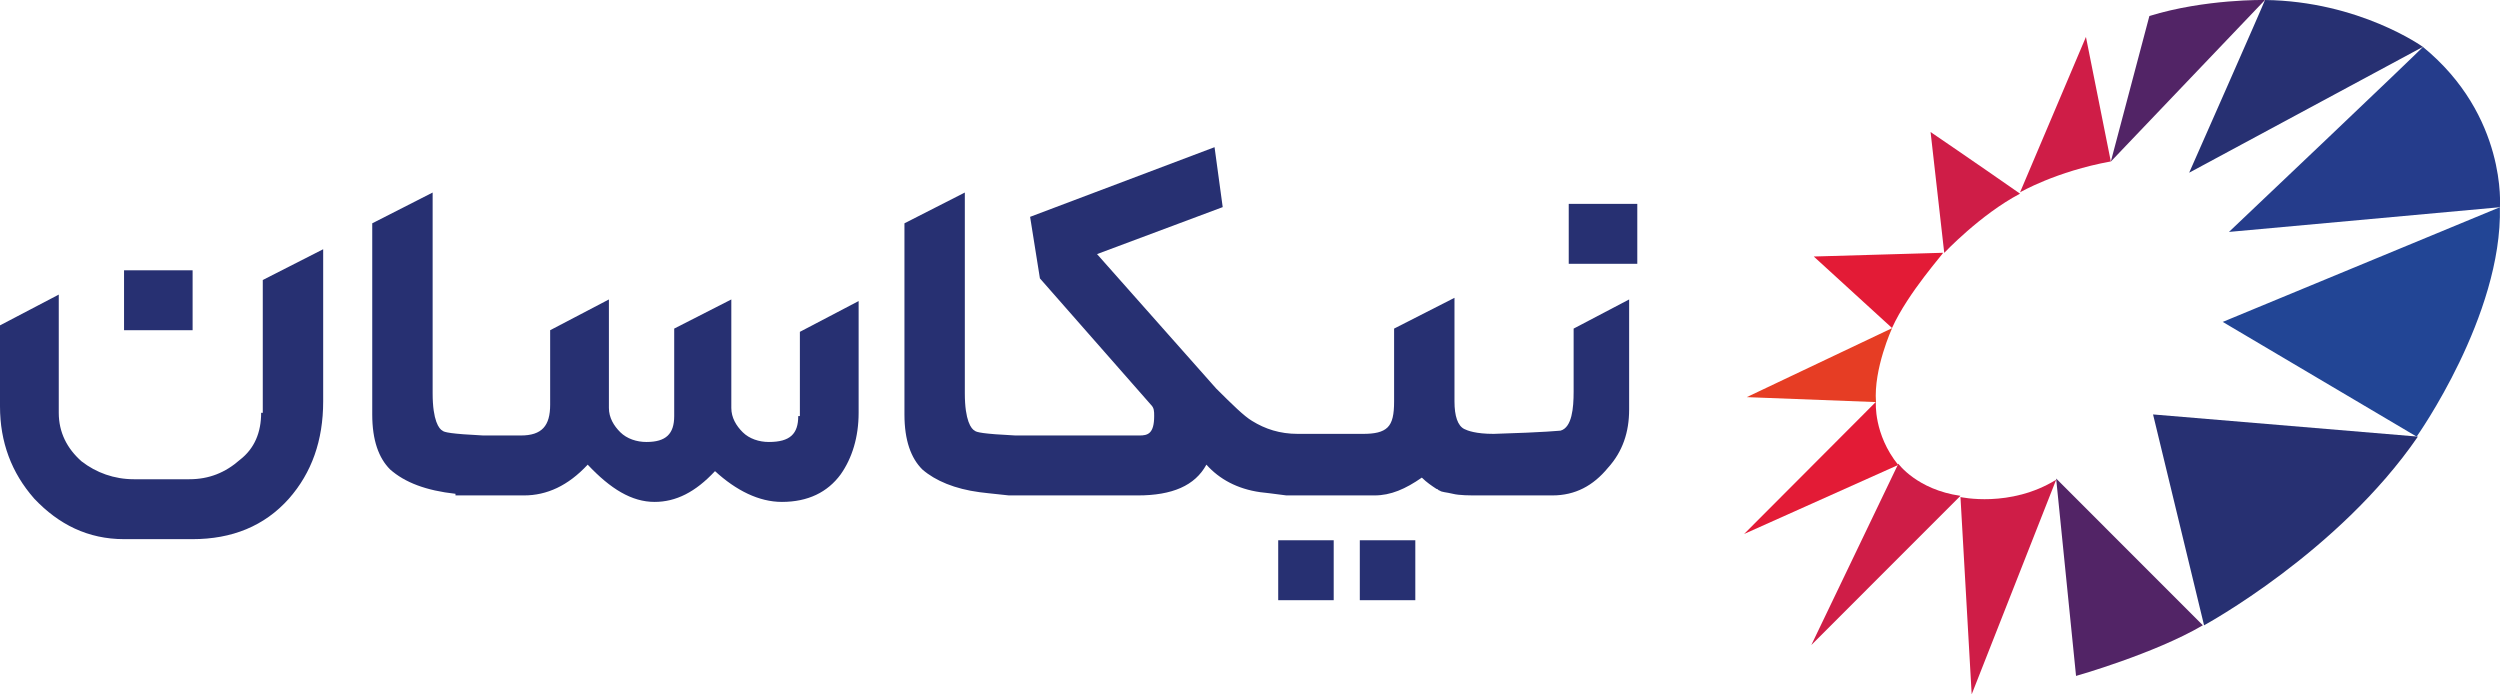 <svg width="144" height="40" viewBox="0 0 144 40" fill="none" xmlns="http://www.w3.org/2000/svg">
<g clip-path="url(#clip0_81_1792)">
<path d="M111.988 14.566C111.988 14.566 114.062 12.361 116.354 11.155C113.704 9.306 111.201 7.604 111.201 7.604L111.988 14.566Z" fill="#CF1D47"/>
<path d="M121.584 9.306L120.15 2.128L116.354 11.079C116.354 11.079 118.428 9.872 121.578 9.3L121.584 9.306Z" fill="#CF1D47"/>
<path d="M108.986 18.898L104.473 14.775L111.918 14.56C111.988 14.56 109.914 16.834 108.98 18.892L108.986 18.898Z" fill="#E31B36"/>
<path d="M108.986 18.898C108.986 18.898 107.91 21.242 108.057 23.16L100.613 22.875L108.992 18.898H108.986Z" fill="#E63D24"/>
<path d="M108.051 23.16C108.051 23.16 107.91 25.009 109.338 26.781L100.46 30.758L108.046 23.154L108.051 23.16Z" fill="#E31B36"/>
<path d="M109.344 26.711C109.344 26.711 110.419 28.204 112.923 28.56L104.332 37.154L109.344 26.711Z" fill="#CF1D47"/>
<path d="M112.923 28.63C112.923 28.63 115.784 29.271 118.434 27.633L113.569 39.994L112.923 28.63Z" fill="#CF1D47"/>
<path d="M118.434 27.569L119.58 38.933C119.58 38.933 124.093 37.656 126.884 36.017L118.434 27.563V27.569Z" fill="#522466"/>
<path d="M124.016 23.872L126.954 36.017C126.954 36.017 134.687 31.825 139.27 25.149L124.022 23.872H124.016Z" fill="#273072"/>
<path d="M128.029 18.542L139.199 25.149C139.199 25.149 144.141 18.187 143.994 11.936L128.029 18.542Z" fill="#224595"/>
<path d="M128.388 13.359L143.994 11.936C143.994 11.936 144.423 6.676 139.558 2.7C139.558 2.77 128.388 13.359 128.388 13.359Z" fill="#253C8B"/>
<path d="M126.096 9.948L139.558 2.7C139.558 2.7 135.903 0.07 130.462 0C130.462 0.07 126.096 9.948 126.096 9.948Z" fill="#273072"/>
<path d="M121.584 9.306L130.462 8.46107e-07C130.462 8.46107e-07 127.025 -0.07 123.805 0.921L121.584 9.306Z" fill="#522466"/>
<path d="M15.042 23.778C15.042 24.898 14.666 25.831 13.82 26.484C12.974 27.23 12.034 27.604 10.906 27.604H7.709C6.581 27.604 5.547 27.23 4.701 26.577C3.855 25.831 3.385 24.898 3.385 23.778V16.968L0 18.741V23.405C0 25.458 0.658 27.23 1.974 28.723C3.385 30.216 5.077 31.055 7.145 31.055H11.094C13.35 31.055 15.23 30.309 16.64 28.723C17.957 27.23 18.615 25.364 18.615 23.125V14.356L15.136 16.128V23.778H15.042Z" fill="#273072"/>
<path d="M45.979 23.965C45.979 24.991 45.509 25.458 44.286 25.458C43.722 25.458 43.158 25.271 42.782 24.898C42.406 24.525 42.124 24.058 42.124 23.498V17.248L38.834 18.927V23.965C38.834 24.991 38.364 25.458 37.235 25.458C36.671 25.458 36.107 25.271 35.731 24.898C35.355 24.525 35.073 24.058 35.073 23.498V17.248L31.689 19.02V23.312C31.689 24.525 31.218 25.084 29.996 25.084H27.834C25.954 24.991 25.578 24.898 25.484 24.805C25.296 24.711 24.92 24.245 24.92 22.659V11.09L21.441 12.863V23.872C21.441 25.364 21.817 26.391 22.475 27.044C23.321 27.79 24.544 28.257 26.236 28.443V28.536H30.184C31.5 28.536 32.723 27.977 33.851 26.764C35.167 28.163 36.389 28.91 37.706 28.91C38.928 28.91 40.056 28.35 41.184 27.137C42.406 28.257 43.722 28.91 45.038 28.91C46.543 28.91 47.671 28.35 48.423 27.324C49.081 26.391 49.457 25.178 49.457 23.778V17.341L46.073 19.114V23.965H45.979Z" fill="#273072"/>
<path d="M90.641 18.927V19.207C90.641 19.58 90.641 18.367 90.641 19.114V22.566C90.641 23.498 90.547 24.618 89.889 24.805C89.795 24.805 89.137 24.898 86.034 24.991C85 24.991 84.53 24.805 84.342 24.711C83.966 24.525 83.778 23.965 83.778 23.125V17.154L80.3 18.927V23.125C80.3 23.872 80.206 24.338 79.924 24.618C79.641 24.898 79.171 24.991 78.513 24.991H74.753C73.719 24.991 72.873 24.711 72.12 24.245C71.65 23.965 70.992 23.312 70.052 22.379L63.189 14.636L70.428 11.93L69.958 8.478L59.334 12.49L59.899 16.035L66.292 23.312C66.48 23.498 66.48 23.685 66.48 23.965C66.48 24.991 66.103 25.084 65.633 25.084H58.488C56.608 24.991 56.232 24.898 56.138 24.805C55.95 24.711 55.574 24.245 55.574 22.659V11.09L52.096 12.863V23.872C52.096 25.364 52.471 26.391 53.13 27.044C53.882 27.697 55.01 28.163 56.42 28.35C56.42 28.35 57.172 28.443 58.112 28.536H65.54C67.514 28.536 68.83 27.977 69.488 26.764C70.24 27.604 71.274 28.163 72.591 28.35C72.684 28.35 73.343 28.443 74.095 28.536H79.171C80.112 28.536 80.958 28.163 81.898 27.51C82.18 27.79 82.462 27.977 82.744 28.163C82.838 28.163 82.838 28.257 82.932 28.257C83.026 28.35 83.308 28.35 83.684 28.443C84.06 28.536 84.624 28.536 85.188 28.536H89.419C90.735 28.536 91.769 27.977 92.615 26.95C93.462 26.017 93.838 24.898 93.838 23.592V17.248L90.641 18.927Z" fill="#273072"/>
<path d="M94.308 11.743H90.359V15.195H94.308V11.743Z" fill="#273072"/>
<path d="M11.094 15.569H7.145V19.02H11.094V15.569Z" fill="#273072"/>
<path d="M81.522 31.119H78.325V34.571H81.522V31.119Z" fill="#273072"/>
<path d="M76.821 31.119H73.625V34.571H76.821V31.119Z" fill="#273072"/>
</g>
<defs>
<clipPath id="clip0_81_1792">
<rect width="144" height="40" fill="white"/>
</clipPath>
</defs>
</svg>
